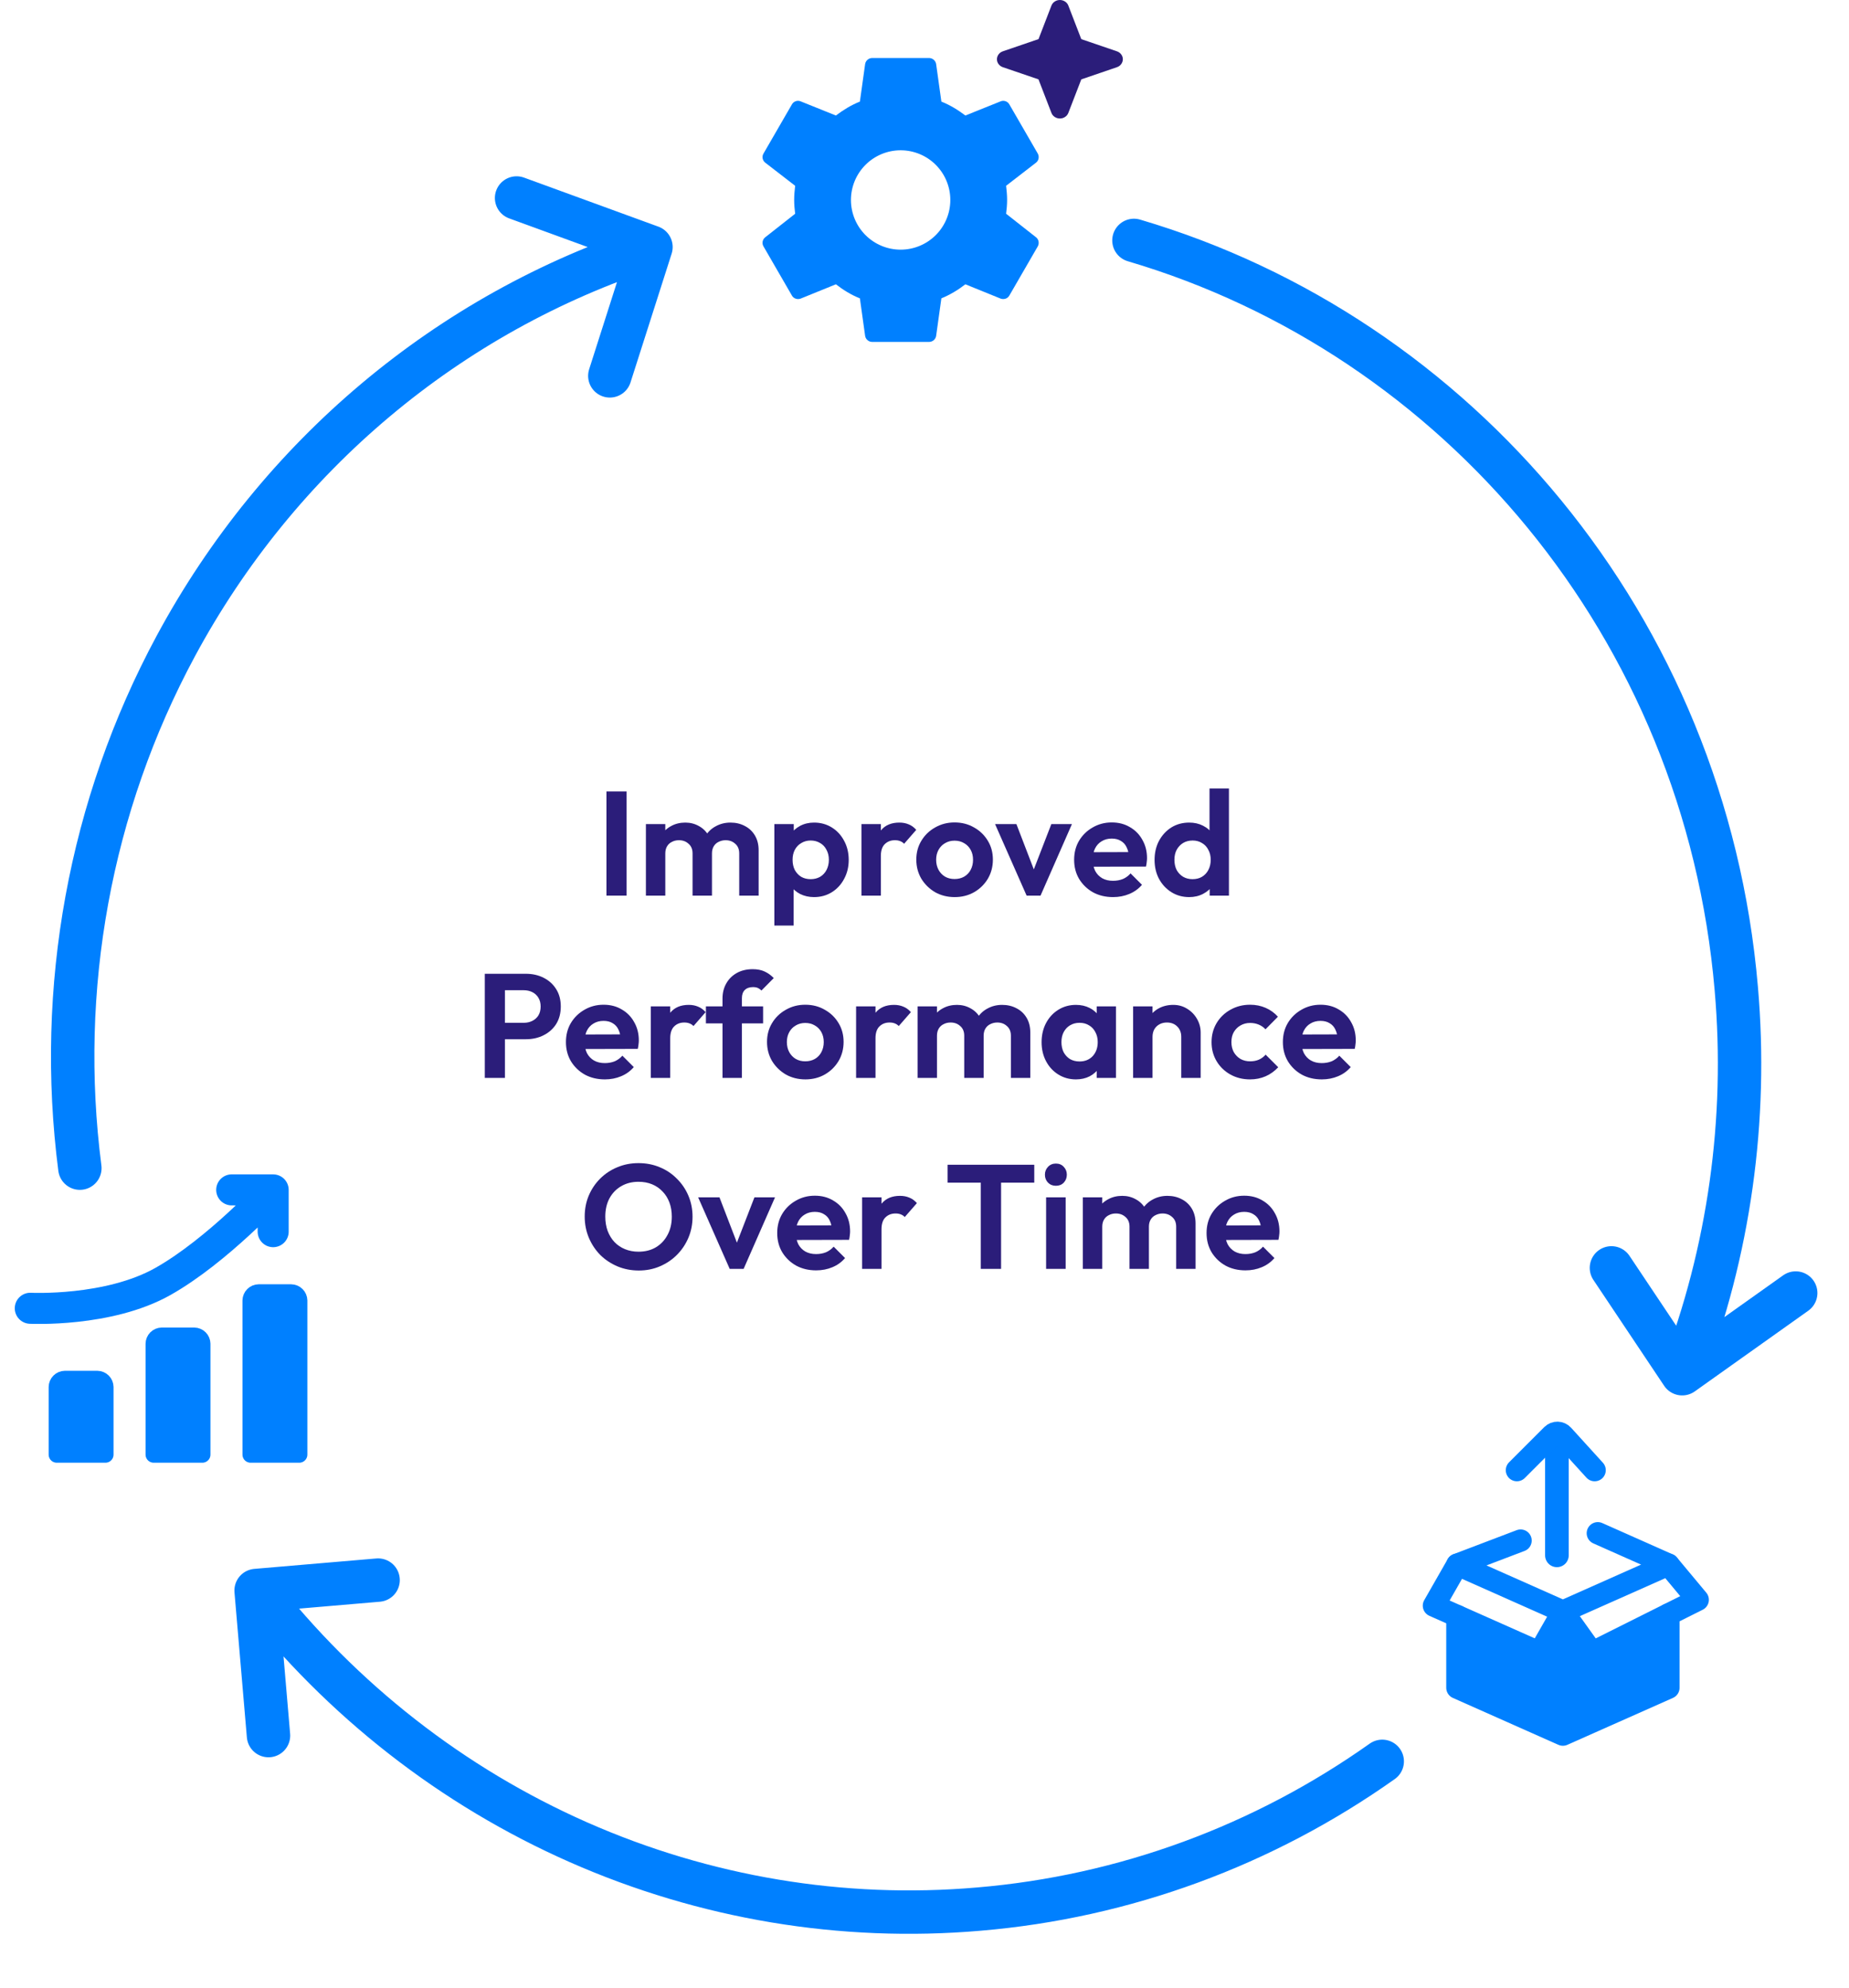 <svg width="213" height="229" viewBox="0 0 213 229" fill="none" xmlns="http://www.w3.org/2000/svg">
<path d="M103.751 28.761C102.233 28.761 100.777 28.158 99.703 27.084C98.63 26.011 98.027 24.555 98.027 23.037C98.027 21.519 98.63 20.063 99.703 18.99C100.777 17.916 102.233 17.313 103.751 17.313C105.269 17.313 106.725 17.916 107.798 18.99C108.871 20.063 109.474 21.519 109.474 23.037C109.474 24.555 108.871 26.011 107.798 27.084C106.725 28.158 105.269 28.761 103.751 28.761ZM115.901 24.623C115.967 24.1 116.016 23.577 116.016 23.037C116.016 22.497 115.967 21.958 115.901 21.402L119.352 18.736C119.663 18.491 119.744 18.049 119.548 17.689L116.277 12.031C116.081 11.671 115.64 11.524 115.28 11.671L111.208 13.307C110.358 12.669 109.474 12.113 108.444 11.704L107.839 7.37C107.806 7.178 107.706 7.003 107.556 6.877C107.406 6.752 107.217 6.683 107.021 6.683H100.48C100.071 6.683 99.728 6.978 99.662 7.37L99.057 11.704C98.027 12.113 97.144 12.669 96.293 13.307L92.222 11.671C91.862 11.524 91.42 11.671 91.224 12.031L87.953 17.689C87.741 18.049 87.839 18.491 88.15 18.736L91.6 21.402C91.535 21.958 91.486 22.497 91.486 23.037C91.486 23.577 91.535 24.1 91.6 24.623L88.15 27.338C87.839 27.583 87.741 28.025 87.953 28.385L91.224 34.043C91.42 34.403 91.862 34.533 92.222 34.403L96.293 32.751C97.144 33.405 98.027 33.961 99.057 34.37L99.662 38.704C99.728 39.096 100.071 39.391 100.48 39.391H107.021C107.43 39.391 107.774 39.096 107.839 38.704L108.444 34.37C109.474 33.945 110.358 33.405 111.208 32.751L115.28 34.403C115.64 34.533 116.081 34.403 116.277 34.043L119.548 28.385C119.744 28.025 119.663 27.583 119.352 27.338L115.901 24.623Z" fill="#0080FF"/>
<path d="M28.867 167.571H34.473ZM11.211 158.85H7.473C7.227 158.853 6.991 158.953 6.816 159.127C6.642 159.302 6.542 159.538 6.539 159.785V167.571H12.145V159.785C12.142 159.538 12.043 159.302 11.868 159.127C11.693 158.953 11.458 158.853 11.211 158.85ZM22.375 153.867H18.637C18.39 153.87 18.155 153.97 17.98 154.144C17.805 154.319 17.706 154.555 17.703 154.801V167.571H23.309V154.801C23.306 154.555 23.206 154.319 23.032 154.144C22.857 153.97 22.621 153.87 22.375 153.867ZM33.538 148.884H29.801C29.554 148.887 29.318 148.986 29.144 149.161C28.969 149.336 28.87 149.571 28.866 149.818L28.867 167.571H34.473V149.818C34.469 149.571 34.37 149.336 34.195 149.161C34.021 148.986 33.785 148.887 33.538 148.884Z" fill="#0080FF" stroke="#0080FF" stroke-width="1.869" stroke-linecap="round" stroke-linejoin="round"/>
<path d="M3.489 150.713C3.489 150.713 12.499 151.168 18.779 147.618C25.058 144.069 31.468 137.076 31.468 137.076M31.468 137.076L31.468 141.888M31.468 137.076L26.692 137.074" stroke="#0080FF" stroke-width="3.575" stroke-linecap="round" stroke-linejoin="round"/>
<path d="M179.352 179.177L179.352 165.524" stroke="#0080FF" stroke-width="2.722" stroke-linecap="round"/>
<path d="M174.742 169.366L178.802 165.306C179.147 164.961 179.709 164.974 180.037 165.335L183.701 169.366" stroke="#0080FF" stroke-width="2.56" stroke-linecap="round"/>
<path d="M192.2 185.986V194.429L180.041 199.833M180.041 199.833L167.883 194.429V186.173M180.041 199.833V185.648M180.041 185.648L192.2 180.244L184.061 176.627M180.041 185.648L167.883 180.244L175.169 177.472" stroke="#0080FF" stroke-width="2.56" stroke-miterlimit="10" stroke-linecap="round" stroke-linejoin="round"/>
<path d="M177.126 189.842L168.594 186.855V194.108L179.686 199.654L191.631 194.961V186.855L184.378 190.695L181.819 188.562L179.259 188.135L177.126 189.842Z" fill="#0080FF"/>
<path d="M167.882 180.244L165.18 184.972L177.338 190.376L180.04 185.648L183.417 190.376L195.576 184.297L192.198 180.244" stroke="#0080FF" stroke-width="2.56" stroke-miterlimit="10" stroke-linecap="round" stroke-linejoin="round"/>
<path d="M74.99 28.459C51.645 36.049 32.058 52.499 20.246 74.435C10.341 92.83 6.532 113.914 9.2 134.571M74.99 28.459L59.509 22.808M74.99 28.459L70.25 43.3M193.784 158.253C199.193 144.18 201.327 129.001 200.018 113.913C196.452 72.136 167.833 38.666 130.627 27.696M193.784 158.253L206.861 148.957M193.784 158.253L185.633 146.059M29.503 183.227C39.377 195.87 52.141 205.836 66.661 212.239C81.182 218.642 97.009 221.284 112.738 219.93C129.557 218.516 145.568 212.589 159.23 202.907M29.503 183.227L43.556 182.027M29.503 183.227L30.93 199.939" stroke="#0080FF" stroke-width="5" stroke-linecap="round" stroke-linejoin="round"/>
<path d="M69.862 103.175V91.179H72.183V103.175H69.862Z" fill="#2B1D7A"/>
<path d="M74.406 103.175V94.933H76.641V103.175H74.406ZM79.781 103.175V98.312C79.781 97.834 79.628 97.464 79.32 97.203C79.025 96.929 78.655 96.793 78.211 96.793C77.915 96.793 77.648 96.856 77.409 96.981C77.17 97.094 76.983 97.265 76.846 97.493C76.71 97.72 76.641 97.993 76.641 98.312L75.771 97.885C75.771 97.248 75.908 96.696 76.181 96.23C76.465 95.763 76.846 95.405 77.324 95.155C77.802 94.893 78.342 94.762 78.945 94.762C79.514 94.762 80.031 94.893 80.498 95.155C80.964 95.405 81.334 95.763 81.607 96.23C81.88 96.685 82.017 97.237 82.017 97.885V103.175H79.781ZM85.156 103.175V98.312C85.156 97.834 85.003 97.464 84.696 97.203C84.4 96.929 84.03 96.793 83.587 96.793C83.302 96.793 83.035 96.856 82.785 96.981C82.546 97.094 82.358 97.265 82.221 97.493C82.085 97.72 82.017 97.993 82.017 98.312L80.737 98.004C80.782 97.345 80.959 96.776 81.266 96.298C81.573 95.809 81.977 95.433 82.477 95.172C82.978 94.899 83.535 94.762 84.15 94.762C84.764 94.762 85.316 94.893 85.805 95.155C86.294 95.405 86.681 95.769 86.965 96.247C87.25 96.725 87.392 97.293 87.392 97.953V103.175H85.156Z" fill="#2B1D7A"/>
<path d="M93.777 103.346C93.186 103.346 92.651 103.226 92.173 102.987C91.695 102.737 91.314 102.401 91.03 101.981C90.746 101.56 90.592 101.076 90.569 100.53V97.612C90.592 97.066 90.746 96.582 91.03 96.162C91.326 95.729 91.707 95.388 92.173 95.138C92.651 94.887 93.186 94.762 93.777 94.762C94.54 94.762 95.222 94.95 95.825 95.325C96.428 95.701 96.9 96.213 97.241 96.861C97.594 97.51 97.77 98.243 97.77 99.062C97.77 99.87 97.594 100.598 97.241 101.247C96.9 101.895 96.428 102.407 95.825 102.783C95.222 103.158 94.54 103.346 93.777 103.346ZM89.204 106.622V94.933H91.439V97.1L91.064 99.097L91.422 101.093V106.622H89.204ZM93.385 101.281C93.794 101.281 94.158 101.19 94.477 101.008C94.796 100.814 95.04 100.553 95.211 100.223C95.393 99.882 95.484 99.489 95.484 99.045C95.484 98.613 95.393 98.232 95.211 97.902C95.04 97.561 94.796 97.299 94.477 97.117C94.158 96.924 93.794 96.827 93.385 96.827C92.987 96.827 92.628 96.924 92.31 97.117C91.991 97.299 91.741 97.561 91.559 97.902C91.388 98.232 91.303 98.613 91.303 99.045C91.303 99.489 91.388 99.882 91.559 100.223C91.741 100.553 91.986 100.814 92.293 101.008C92.611 101.19 92.975 101.281 93.385 101.281Z" fill="#2B1D7A"/>
<path d="M99.236 103.175V94.933H101.472V103.175H99.236ZM101.472 98.619L100.601 98.039C100.704 97.026 100.999 96.23 101.489 95.65C101.978 95.058 102.683 94.762 103.605 94.762C104.003 94.762 104.361 94.831 104.68 94.967C104.998 95.092 105.288 95.303 105.55 95.598L104.151 97.203C104.026 97.066 103.872 96.964 103.69 96.895C103.519 96.827 103.32 96.793 103.093 96.793C102.615 96.793 102.222 96.947 101.915 97.254C101.619 97.549 101.472 98.004 101.472 98.619Z" fill="#2B1D7A"/>
<path d="M109.976 103.346C109.145 103.346 108.394 103.158 107.723 102.783C107.063 102.396 106.534 101.878 106.136 101.23C105.749 100.57 105.556 99.836 105.556 99.028C105.556 98.221 105.749 97.498 106.136 96.861C106.523 96.213 107.052 95.701 107.723 95.325C108.394 94.939 109.139 94.745 109.958 94.745C110.8 94.745 111.551 94.939 112.211 95.325C112.882 95.701 113.411 96.213 113.798 96.861C114.185 97.498 114.378 98.221 114.378 99.028C114.378 99.836 114.185 100.57 113.798 101.23C113.411 101.878 112.882 102.396 112.211 102.783C111.551 103.158 110.806 103.346 109.976 103.346ZM109.958 101.264C110.379 101.264 110.749 101.173 111.068 100.991C111.398 100.797 111.648 100.536 111.819 100.206C112.001 99.865 112.092 99.478 112.092 99.045C112.092 98.613 112.001 98.232 111.819 97.902C111.636 97.572 111.386 97.316 111.068 97.134C110.749 96.941 110.379 96.844 109.958 96.844C109.549 96.844 109.185 96.941 108.866 97.134C108.548 97.316 108.298 97.572 108.116 97.902C107.933 98.232 107.842 98.613 107.842 99.045C107.842 99.478 107.933 99.865 108.116 100.206C108.298 100.536 108.548 100.797 108.866 100.991C109.185 101.173 109.549 101.264 109.958 101.264Z" fill="#2B1D7A"/>
<path d="M118.263 103.175L114.628 94.933H117.086L119.697 101.725H118.485L121.113 94.933H123.485L119.867 103.175H118.263Z" fill="#2B1D7A"/>
<path d="M128.225 103.346C127.36 103.346 126.592 103.164 125.921 102.8C125.25 102.424 124.715 101.912 124.317 101.264C123.93 100.615 123.737 99.876 123.737 99.045C123.737 98.226 123.925 97.498 124.3 96.861C124.687 96.213 125.21 95.701 125.87 95.325C126.53 94.939 127.264 94.745 128.071 94.745C128.868 94.745 129.567 94.927 130.17 95.291C130.785 95.644 131.262 96.133 131.604 96.759C131.956 97.373 132.133 98.073 132.133 98.858C132.133 99.006 132.121 99.159 132.098 99.319C132.087 99.466 132.059 99.637 132.013 99.83L125.085 99.847V98.175L130.972 98.158L130.068 98.858C130.045 98.368 129.954 97.959 129.795 97.629C129.647 97.299 129.425 97.049 129.129 96.878C128.845 96.696 128.492 96.605 128.071 96.605C127.628 96.605 127.241 96.708 126.911 96.912C126.581 97.106 126.325 97.385 126.143 97.749C125.972 98.101 125.887 98.522 125.887 99.011C125.887 99.512 125.978 99.95 126.16 100.325C126.353 100.689 126.626 100.974 126.979 101.178C127.332 101.372 127.741 101.469 128.208 101.469C128.629 101.469 129.01 101.4 129.351 101.264C129.692 101.116 129.988 100.9 130.238 100.615L131.552 101.929C131.154 102.396 130.665 102.748 130.085 102.987C129.516 103.226 128.896 103.346 128.225 103.346Z" fill="#2B1D7A"/>
<path d="M136.996 103.346C136.234 103.346 135.551 103.158 134.949 102.783C134.346 102.407 133.868 101.895 133.515 101.247C133.174 100.598 133.003 99.87 133.003 99.062C133.003 98.243 133.174 97.51 133.515 96.861C133.868 96.213 134.34 95.701 134.931 95.325C135.534 94.95 136.223 94.762 136.996 94.762C137.588 94.762 138.117 94.882 138.583 95.121C139.061 95.359 139.442 95.695 139.727 96.127C140.022 96.548 140.182 97.026 140.204 97.561V100.496C140.182 101.031 140.028 101.514 139.744 101.946C139.459 102.379 139.078 102.72 138.6 102.97C138.123 103.221 137.588 103.346 136.996 103.346ZM137.372 101.281C137.793 101.281 138.157 101.19 138.464 101.008C138.782 100.814 139.027 100.553 139.198 100.223C139.38 99.882 139.471 99.489 139.471 99.045C139.471 98.613 139.38 98.232 139.198 97.902C139.027 97.561 138.782 97.299 138.464 97.117C138.157 96.924 137.798 96.827 137.389 96.827C136.968 96.827 136.598 96.924 136.28 97.117C135.972 97.311 135.728 97.572 135.546 97.902C135.375 98.232 135.29 98.613 135.29 99.045C135.29 99.489 135.375 99.882 135.546 100.223C135.728 100.553 135.978 100.814 136.297 101.008C136.615 101.19 136.974 101.281 137.372 101.281ZM141.57 103.175H139.351V100.957L139.71 98.943L139.334 96.964V90.837H141.57V103.175Z" fill="#2B1D7A"/>
<path d="M57.554 119.721V117.827H60.335C60.699 117.827 61.029 117.753 61.325 117.605C61.621 117.457 61.854 117.247 62.025 116.974C62.195 116.689 62.281 116.348 62.281 115.95C62.281 115.563 62.195 115.228 62.025 114.943C61.854 114.659 61.621 114.443 61.325 114.295C61.029 114.147 60.699 114.073 60.335 114.073H57.554V112.179H60.574C61.336 112.179 62.019 112.332 62.622 112.639C63.236 112.947 63.72 113.385 64.072 113.953C64.425 114.511 64.601 115.176 64.601 115.95C64.601 116.724 64.425 117.395 64.072 117.964C63.72 118.521 63.236 118.953 62.622 119.26C62.019 119.568 61.336 119.721 60.574 119.721H57.554ZM55.847 124.175V112.179H58.168V124.175H55.847Z" fill="#2B1D7A"/>
<path d="M69.682 124.346C68.818 124.346 68.05 124.164 67.379 123.8C66.707 123.424 66.173 122.912 65.774 122.264C65.388 121.615 65.194 120.876 65.194 120.045C65.194 119.226 65.382 118.498 65.757 117.861C66.144 117.213 66.668 116.701 67.327 116.325C67.987 115.939 68.721 115.745 69.529 115.745C70.325 115.745 71.025 115.927 71.628 116.291C72.242 116.644 72.72 117.133 73.061 117.759C73.414 118.373 73.59 119.073 73.59 119.858C73.59 120.006 73.579 120.159 73.556 120.318C73.544 120.466 73.516 120.637 73.471 120.83L66.542 120.847V119.175L72.43 119.158L71.525 119.858C71.502 119.369 71.411 118.959 71.252 118.629C71.104 118.299 70.882 118.049 70.587 117.878C70.302 117.696 69.95 117.605 69.529 117.605C69.085 117.605 68.698 117.708 68.368 117.912C68.038 118.106 67.782 118.384 67.6 118.749C67.43 119.101 67.344 119.522 67.344 120.011C67.344 120.512 67.435 120.95 67.617 121.325C67.811 121.689 68.084 121.974 68.436 122.178C68.789 122.372 69.199 122.469 69.665 122.469C70.086 122.469 70.467 122.4 70.808 122.264C71.15 122.116 71.446 121.9 71.696 121.615L73.01 122.929C72.612 123.396 72.122 123.748 71.542 123.987C70.973 124.226 70.353 124.346 69.682 124.346Z" fill="#2B1D7A"/>
<path d="M74.972 124.175V115.933H77.208V124.175H74.972ZM77.208 119.619L76.338 119.039C76.44 118.026 76.736 117.23 77.225 116.65C77.714 116.058 78.419 115.762 79.341 115.762C79.739 115.762 80.097 115.83 80.416 115.967C80.735 116.092 81.025 116.303 81.286 116.598L79.887 118.202C79.762 118.066 79.608 117.964 79.426 117.895C79.256 117.827 79.057 117.793 78.829 117.793C78.351 117.793 77.959 117.946 77.652 118.254C77.356 118.549 77.208 119.004 77.208 119.619Z" fill="#2B1D7A"/>
<path d="M83.23 124.175V115.046C83.23 114.386 83.373 113.806 83.657 113.305C83.941 112.793 84.345 112.389 84.869 112.093C85.392 111.798 86.006 111.65 86.712 111.65C87.246 111.65 87.707 111.741 88.094 111.923C88.481 112.105 88.828 112.355 89.135 112.674L87.718 114.107C87.593 113.982 87.457 113.885 87.309 113.817C87.161 113.749 86.973 113.714 86.746 113.714C86.336 113.714 86.018 113.828 85.79 114.056C85.574 114.272 85.466 114.585 85.466 114.994V124.175H83.23ZM81.319 117.895V115.933H87.906V117.895H81.319Z" fill="#2B1D7A"/>
<path d="M92.778 124.346C91.947 124.346 91.196 124.158 90.525 123.783C89.865 123.396 89.336 122.878 88.938 122.23C88.551 121.57 88.358 120.836 88.358 120.028C88.358 119.221 88.551 118.498 88.938 117.861C89.325 117.213 89.854 116.701 90.525 116.325C91.196 115.939 91.942 115.745 92.761 115.745C93.603 115.745 94.353 115.939 95.013 116.325C95.684 116.701 96.213 117.213 96.6 117.861C96.987 118.498 97.18 119.221 97.18 120.028C97.18 120.836 96.987 121.57 96.6 122.23C96.213 122.878 95.684 123.396 95.013 123.783C94.353 124.158 93.608 124.346 92.778 124.346ZM92.761 122.264C93.182 122.264 93.551 122.173 93.87 121.991C94.2 121.797 94.45 121.536 94.621 121.206C94.803 120.865 94.894 120.478 94.894 120.045C94.894 119.613 94.803 119.232 94.621 118.902C94.439 118.572 94.188 118.316 93.87 118.134C93.551 117.941 93.182 117.844 92.761 117.844C92.351 117.844 91.987 117.941 91.668 118.134C91.35 118.316 91.1 118.572 90.918 118.902C90.736 119.232 90.645 119.613 90.645 120.045C90.645 120.478 90.736 120.865 90.918 121.206C91.1 121.536 91.35 121.797 91.668 121.991C91.987 122.173 92.351 122.264 92.761 122.264Z" fill="#2B1D7A"/>
<path d="M98.62 124.175V115.933H100.855V124.175H98.62ZM100.855 119.619L99.985 119.039C100.087 118.026 100.383 117.23 100.872 116.65C101.361 116.058 102.067 115.762 102.988 115.762C103.386 115.762 103.745 115.83 104.063 115.967C104.382 116.092 104.672 116.303 104.933 116.598L103.534 118.202C103.409 118.066 103.255 117.964 103.073 117.895C102.903 117.827 102.704 117.793 102.476 117.793C101.998 117.793 101.606 117.946 101.299 118.254C101.003 118.549 100.855 119.004 100.855 119.619Z" fill="#2B1D7A"/>
<path d="M105.702 124.175V115.933H107.937V124.175H105.702ZM111.077 124.175V119.312C111.077 118.834 110.924 118.464 110.617 118.202C110.321 117.929 109.951 117.793 109.507 117.793C109.212 117.793 108.944 117.855 108.705 117.981C108.466 118.094 108.279 118.265 108.142 118.493C108.006 118.72 107.937 118.993 107.937 119.312L107.067 118.885C107.067 118.248 107.204 117.696 107.477 117.23C107.761 116.763 108.142 116.405 108.62 116.155C109.098 115.893 109.638 115.762 110.241 115.762C110.81 115.762 111.328 115.893 111.794 116.155C112.26 116.405 112.63 116.763 112.903 117.23C113.176 117.685 113.313 118.237 113.313 118.885V124.175H111.077ZM116.453 124.175V119.312C116.453 118.834 116.299 118.464 115.992 118.202C115.696 117.929 115.326 117.793 114.883 117.793C114.598 117.793 114.331 117.855 114.081 117.981C113.842 118.094 113.654 118.265 113.517 118.493C113.381 118.72 113.313 118.993 113.313 119.312L112.033 119.004C112.078 118.345 112.255 117.776 112.562 117.298C112.869 116.809 113.273 116.433 113.773 116.172C114.274 115.899 114.831 115.762 115.446 115.762C116.06 115.762 116.612 115.893 117.101 116.155C117.59 116.405 117.977 116.769 118.261 117.247C118.546 117.725 118.688 118.293 118.688 118.953V124.175H116.453Z" fill="#2B1D7A"/>
<path d="M123.947 124.346C123.196 124.346 122.519 124.158 121.916 123.783C121.313 123.407 120.841 122.895 120.5 122.247C120.159 121.598 119.988 120.87 119.988 120.062C119.988 119.243 120.159 118.51 120.5 117.861C120.841 117.213 121.313 116.701 121.916 116.325C122.519 115.95 123.196 115.762 123.947 115.762C124.539 115.762 125.068 115.882 125.534 116.121C126.001 116.359 126.37 116.695 126.643 117.127C126.928 117.548 127.081 118.026 127.104 118.561V121.53C127.081 122.076 126.928 122.56 126.643 122.981C126.37 123.401 126.001 123.737 125.534 123.987C125.068 124.226 124.539 124.346 123.947 124.346ZM124.357 122.281C124.982 122.281 125.489 122.076 125.875 121.667C126.262 121.246 126.456 120.705 126.456 120.045C126.456 119.613 126.365 119.232 126.183 118.902C126.012 118.561 125.767 118.299 125.449 118.117C125.142 117.924 124.778 117.827 124.357 117.827C123.947 117.827 123.583 117.924 123.265 118.117C122.957 118.299 122.713 118.561 122.531 118.902C122.36 119.232 122.275 119.613 122.275 120.045C122.275 120.489 122.36 120.882 122.531 121.223C122.713 121.553 122.957 121.814 123.265 122.008C123.583 122.19 123.947 122.281 124.357 122.281ZM126.336 124.175V121.957L126.694 119.943L126.336 117.964V115.933H128.555V124.175H126.336Z" fill="#2B1D7A"/>
<path d="M136.078 124.175V119.448C136.078 118.959 135.925 118.561 135.617 118.254C135.31 117.946 134.912 117.793 134.423 117.793C134.104 117.793 133.82 117.861 133.57 117.998C133.319 118.134 133.12 118.328 132.972 118.578C132.836 118.828 132.768 119.118 132.768 119.448L131.897 119.004C131.897 118.356 132.034 117.793 132.307 117.315C132.591 116.826 132.978 116.445 133.467 116.172C133.968 115.899 134.531 115.762 135.157 115.762C135.76 115.762 136.3 115.916 136.778 116.223C137.256 116.519 137.631 116.911 137.904 117.4C138.177 117.878 138.314 118.396 138.314 118.953V124.175H136.078ZM130.532 124.175V115.933H132.768V124.175H130.532Z" fill="#2B1D7A"/>
<path d="M144.005 124.346C143.163 124.346 142.407 124.158 141.735 123.783C141.064 123.407 140.535 122.895 140.148 122.247C139.762 121.598 139.568 120.87 139.568 120.062C139.568 119.243 139.762 118.51 140.148 117.861C140.535 117.213 141.064 116.701 141.735 116.325C142.418 115.939 143.174 115.745 144.005 115.745C144.653 115.745 145.251 115.865 145.797 116.104C146.343 116.342 146.815 116.684 147.213 117.127L145.78 118.578C145.564 118.339 145.302 118.157 144.995 118.032C144.699 117.907 144.369 117.844 144.005 117.844C143.595 117.844 143.226 117.941 142.896 118.134C142.577 118.316 142.321 118.572 142.128 118.902C141.946 119.221 141.855 119.602 141.855 120.045C141.855 120.478 141.946 120.865 142.128 121.206C142.321 121.536 142.577 121.797 142.896 121.991C143.226 122.173 143.595 122.264 144.005 122.264C144.38 122.264 144.716 122.201 145.012 122.076C145.319 121.94 145.581 121.746 145.797 121.496L147.247 122.946C146.826 123.401 146.343 123.748 145.797 123.987C145.251 124.226 144.653 124.346 144.005 124.346Z" fill="#2B1D7A"/>
<path d="M152.272 124.346C151.407 124.346 150.639 124.164 149.968 123.8C149.297 123.424 148.762 122.912 148.364 122.264C147.977 121.615 147.784 120.876 147.784 120.045C147.784 119.226 147.972 118.498 148.347 117.861C148.734 117.213 149.257 116.701 149.917 116.325C150.577 115.939 151.31 115.745 152.118 115.745C152.915 115.745 153.614 115.927 154.217 116.291C154.831 116.644 155.309 117.133 155.651 117.759C156.003 118.373 156.18 119.073 156.18 119.858C156.18 120.006 156.168 120.159 156.145 120.318C156.134 120.466 156.106 120.637 156.06 120.83L149.132 120.847V119.175L155.019 119.158L154.115 119.858C154.092 119.369 154.001 118.959 153.842 118.629C153.694 118.299 153.472 118.049 153.176 117.878C152.892 117.696 152.539 117.605 152.118 117.605C151.675 117.605 151.288 117.708 150.958 117.912C150.628 118.106 150.372 118.384 150.19 118.749C150.019 119.101 149.934 119.522 149.934 120.011C149.934 120.512 150.025 120.95 150.207 121.325C150.4 121.689 150.673 121.974 151.026 122.178C151.379 122.372 151.788 122.469 152.255 122.469C152.676 122.469 153.057 122.4 153.398 122.264C153.739 122.116 154.035 121.9 154.285 121.615L155.599 122.929C155.201 123.396 154.712 123.748 154.132 123.987C153.563 124.226 152.943 124.346 152.272 124.346Z" fill="#2B1D7A"/>
<path d="M73.585 146.363C72.709 146.363 71.89 146.203 71.128 145.885C70.377 145.566 69.717 145.128 69.148 144.571C68.591 144.002 68.153 143.342 67.834 142.591C67.516 141.829 67.356 141.016 67.356 140.151C67.356 139.287 67.51 138.485 67.817 137.745C68.136 136.994 68.574 136.34 69.131 135.783C69.7 135.214 70.36 134.776 71.111 134.469C71.861 134.15 72.675 133.991 73.551 133.991C74.438 133.991 75.257 134.15 76.008 134.469C76.759 134.776 77.413 135.214 77.97 135.783C78.539 136.34 78.983 136.994 79.302 137.745C79.62 138.496 79.779 139.304 79.779 140.168C79.779 141.033 79.62 141.841 79.302 142.591C78.983 143.342 78.539 144.002 77.97 144.571C77.413 145.128 76.759 145.566 76.008 145.885C75.269 146.203 74.461 146.363 73.585 146.363ZM73.551 144.196C74.324 144.196 74.996 144.025 75.564 143.684C76.133 143.342 76.577 142.87 76.895 142.267C77.225 141.664 77.39 140.959 77.39 140.151C77.39 139.56 77.299 139.019 77.117 138.53C76.935 138.041 76.674 137.62 76.332 137.267C75.991 136.903 75.587 136.625 75.121 136.431C74.654 136.238 74.131 136.141 73.551 136.141C72.8 136.141 72.134 136.312 71.554 136.653C70.985 136.983 70.536 137.449 70.206 138.052C69.888 138.655 69.728 139.355 69.728 140.151C69.728 140.754 69.819 141.306 70.001 141.807C70.195 142.307 70.456 142.734 70.786 143.086C71.128 143.439 71.531 143.712 71.998 143.905C72.476 144.099 72.993 144.196 73.551 144.196Z" fill="#2B1D7A"/>
<path d="M84.059 146.175L80.424 137.933H82.882L85.493 144.725H84.281L86.909 137.933H89.281L85.663 146.175H84.059Z" fill="#2B1D7A"/>
<path d="M94.021 146.346C93.156 146.346 92.388 146.164 91.717 145.8C91.046 145.424 90.511 144.912 90.113 144.264C89.726 143.615 89.533 142.876 89.533 142.045C89.533 141.226 89.721 140.498 90.096 139.861C90.483 139.213 91.006 138.701 91.666 138.325C92.326 137.939 93.059 137.745 93.867 137.745C94.664 137.745 95.363 137.927 95.966 138.291C96.581 138.644 97.058 139.133 97.4 139.759C97.752 140.373 97.929 141.073 97.929 141.858C97.929 142.006 97.917 142.159 97.894 142.318C97.883 142.466 97.855 142.637 97.809 142.83L90.881 142.847V141.175L96.768 141.158L95.864 141.858C95.841 141.369 95.75 140.959 95.591 140.629C95.443 140.299 95.221 140.049 94.925 139.878C94.641 139.696 94.288 139.605 93.867 139.605C93.424 139.605 93.037 139.708 92.707 139.912C92.377 140.106 92.121 140.384 91.939 140.749C91.768 141.101 91.683 141.522 91.683 142.011C91.683 142.512 91.774 142.95 91.956 143.325C92.149 143.689 92.422 143.974 92.775 144.178C93.128 144.372 93.537 144.469 94.004 144.469C94.425 144.469 94.806 144.4 95.147 144.264C95.488 144.116 95.784 143.9 96.034 143.615L97.348 144.929C96.95 145.396 96.461 145.748 95.881 145.987C95.312 146.226 94.692 146.346 94.021 146.346Z" fill="#2B1D7A"/>
<path d="M99.311 146.175V137.933H101.547V146.175H99.311ZM101.547 141.619L100.676 141.039C100.779 140.026 101.074 139.23 101.564 138.65C102.053 138.058 102.758 137.762 103.68 137.762C104.078 137.762 104.436 137.83 104.755 137.967C105.073 138.092 105.363 138.303 105.625 138.598L104.226 140.202C104.101 140.066 103.947 139.964 103.765 139.895C103.594 139.827 103.395 139.793 103.168 139.793C102.69 139.793 102.297 139.946 101.99 140.254C101.694 140.549 101.547 141.004 101.547 141.619Z" fill="#2B1D7A"/>
<path d="M112.985 146.175V134.435H115.322V146.175H112.985ZM109.162 136.243V134.179H119.145V136.243H109.162Z" fill="#2B1D7A"/>
<path d="M120.508 146.175V137.933H122.761V146.175H120.508ZM121.635 136.602C121.271 136.602 120.969 136.482 120.73 136.243C120.491 135.993 120.372 135.686 120.372 135.322C120.372 134.969 120.491 134.668 120.73 134.418C120.969 134.167 121.271 134.042 121.635 134.042C122.01 134.042 122.312 134.167 122.539 134.418C122.778 134.668 122.897 134.969 122.897 135.322C122.897 135.686 122.778 135.993 122.539 136.243C122.312 136.482 122.01 136.602 121.635 136.602Z" fill="#2B1D7A"/>
<path d="M124.741 146.175V137.933H126.977V146.175H124.741ZM130.117 146.175V141.312C130.117 140.834 129.963 140.464 129.656 140.202C129.36 139.929 128.99 139.793 128.547 139.793C128.251 139.793 127.983 139.855 127.745 139.981C127.506 140.094 127.318 140.265 127.181 140.493C127.045 140.72 126.977 140.993 126.977 141.312L126.106 140.885C126.106 140.248 126.243 139.696 126.516 139.23C126.8 138.763 127.181 138.405 127.659 138.155C128.137 137.893 128.677 137.762 129.28 137.762C129.849 137.762 130.367 137.893 130.833 138.155C131.3 138.405 131.669 138.763 131.942 139.23C132.215 139.685 132.352 140.237 132.352 140.885V146.175H130.117ZM135.492 146.175V141.312C135.492 140.834 135.338 140.464 135.031 140.202C134.735 139.929 134.366 139.793 133.922 139.793C133.638 139.793 133.37 139.855 133.12 139.981C132.881 140.094 132.693 140.265 132.557 140.493C132.42 140.72 132.352 140.993 132.352 141.312L131.072 141.004C131.118 140.345 131.294 139.776 131.601 139.298C131.908 138.809 132.312 138.433 132.813 138.172C133.313 137.899 133.871 137.762 134.485 137.762C135.099 137.762 135.651 137.893 136.14 138.155C136.629 138.405 137.016 138.769 137.301 139.247C137.585 139.725 137.727 140.293 137.727 140.953V146.175H135.492Z" fill="#2B1D7A"/>
<path d="M143.481 146.346C142.617 146.346 141.849 146.164 141.178 145.8C140.506 145.424 139.972 144.912 139.573 144.264C139.187 143.615 138.993 142.876 138.993 142.045C138.993 141.226 139.181 140.498 139.556 139.861C139.943 139.213 140.467 138.701 141.126 138.325C141.786 137.939 142.52 137.745 143.328 137.745C144.124 137.745 144.824 137.927 145.427 138.291C146.041 138.644 146.519 139.133 146.86 139.759C147.213 140.373 147.389 141.073 147.389 141.858C147.389 142.006 147.378 142.159 147.355 142.318C147.344 142.466 147.315 142.637 147.27 142.83L140.341 142.847V141.175L146.229 141.158L145.324 141.858C145.301 141.369 145.21 140.959 145.051 140.629C144.903 140.299 144.681 140.049 144.386 139.878C144.101 139.696 143.749 139.605 143.328 139.605C142.884 139.605 142.497 139.708 142.167 139.912C141.837 140.106 141.581 140.384 141.399 140.749C141.229 141.101 141.143 141.522 141.143 142.011C141.143 142.512 141.234 142.95 141.416 143.325C141.61 143.689 141.883 143.974 142.236 144.178C142.588 144.372 142.998 144.469 143.464 144.469C143.885 144.469 144.266 144.4 144.607 144.264C144.949 144.116 145.245 143.9 145.495 143.615L146.809 144.929C146.411 145.396 145.921 145.748 145.341 145.987C144.772 146.226 144.152 146.346 143.481 146.346Z" fill="#2B1D7A"/>
<path d="M129.161 6.269C129.042 6.104 128.867 5.98 128.671 5.912L124.562 4.509L123.067 0.637C122.995 0.449 122.863 0.289 122.688 0.176C122.514 0.064 122.309 0 122.096 0C121.883 0 121.679 0.06 121.504 0.176C121.33 0.289 121.198 0.453 121.125 0.637L119.635 4.505L115.521 5.912C115.321 5.98 115.15 6.104 115.031 6.269C114.912 6.433 114.844 6.625 114.844 6.826C114.844 7.026 114.908 7.219 115.031 7.383C115.15 7.547 115.325 7.672 115.521 7.74L119.63 9.142L121.125 13.014C121.198 13.203 121.33 13.363 121.504 13.475C121.679 13.588 121.883 13.652 122.096 13.652C122.309 13.652 122.514 13.591 122.688 13.475C122.863 13.363 122.995 13.199 123.067 13.014L124.562 9.146L128.671 7.74C128.872 7.672 129.042 7.547 129.161 7.383C129.28 7.219 129.349 7.026 129.349 6.826C129.349 6.625 129.285 6.429 129.161 6.269Z" fill="#2B1D7A"/>
</svg>
